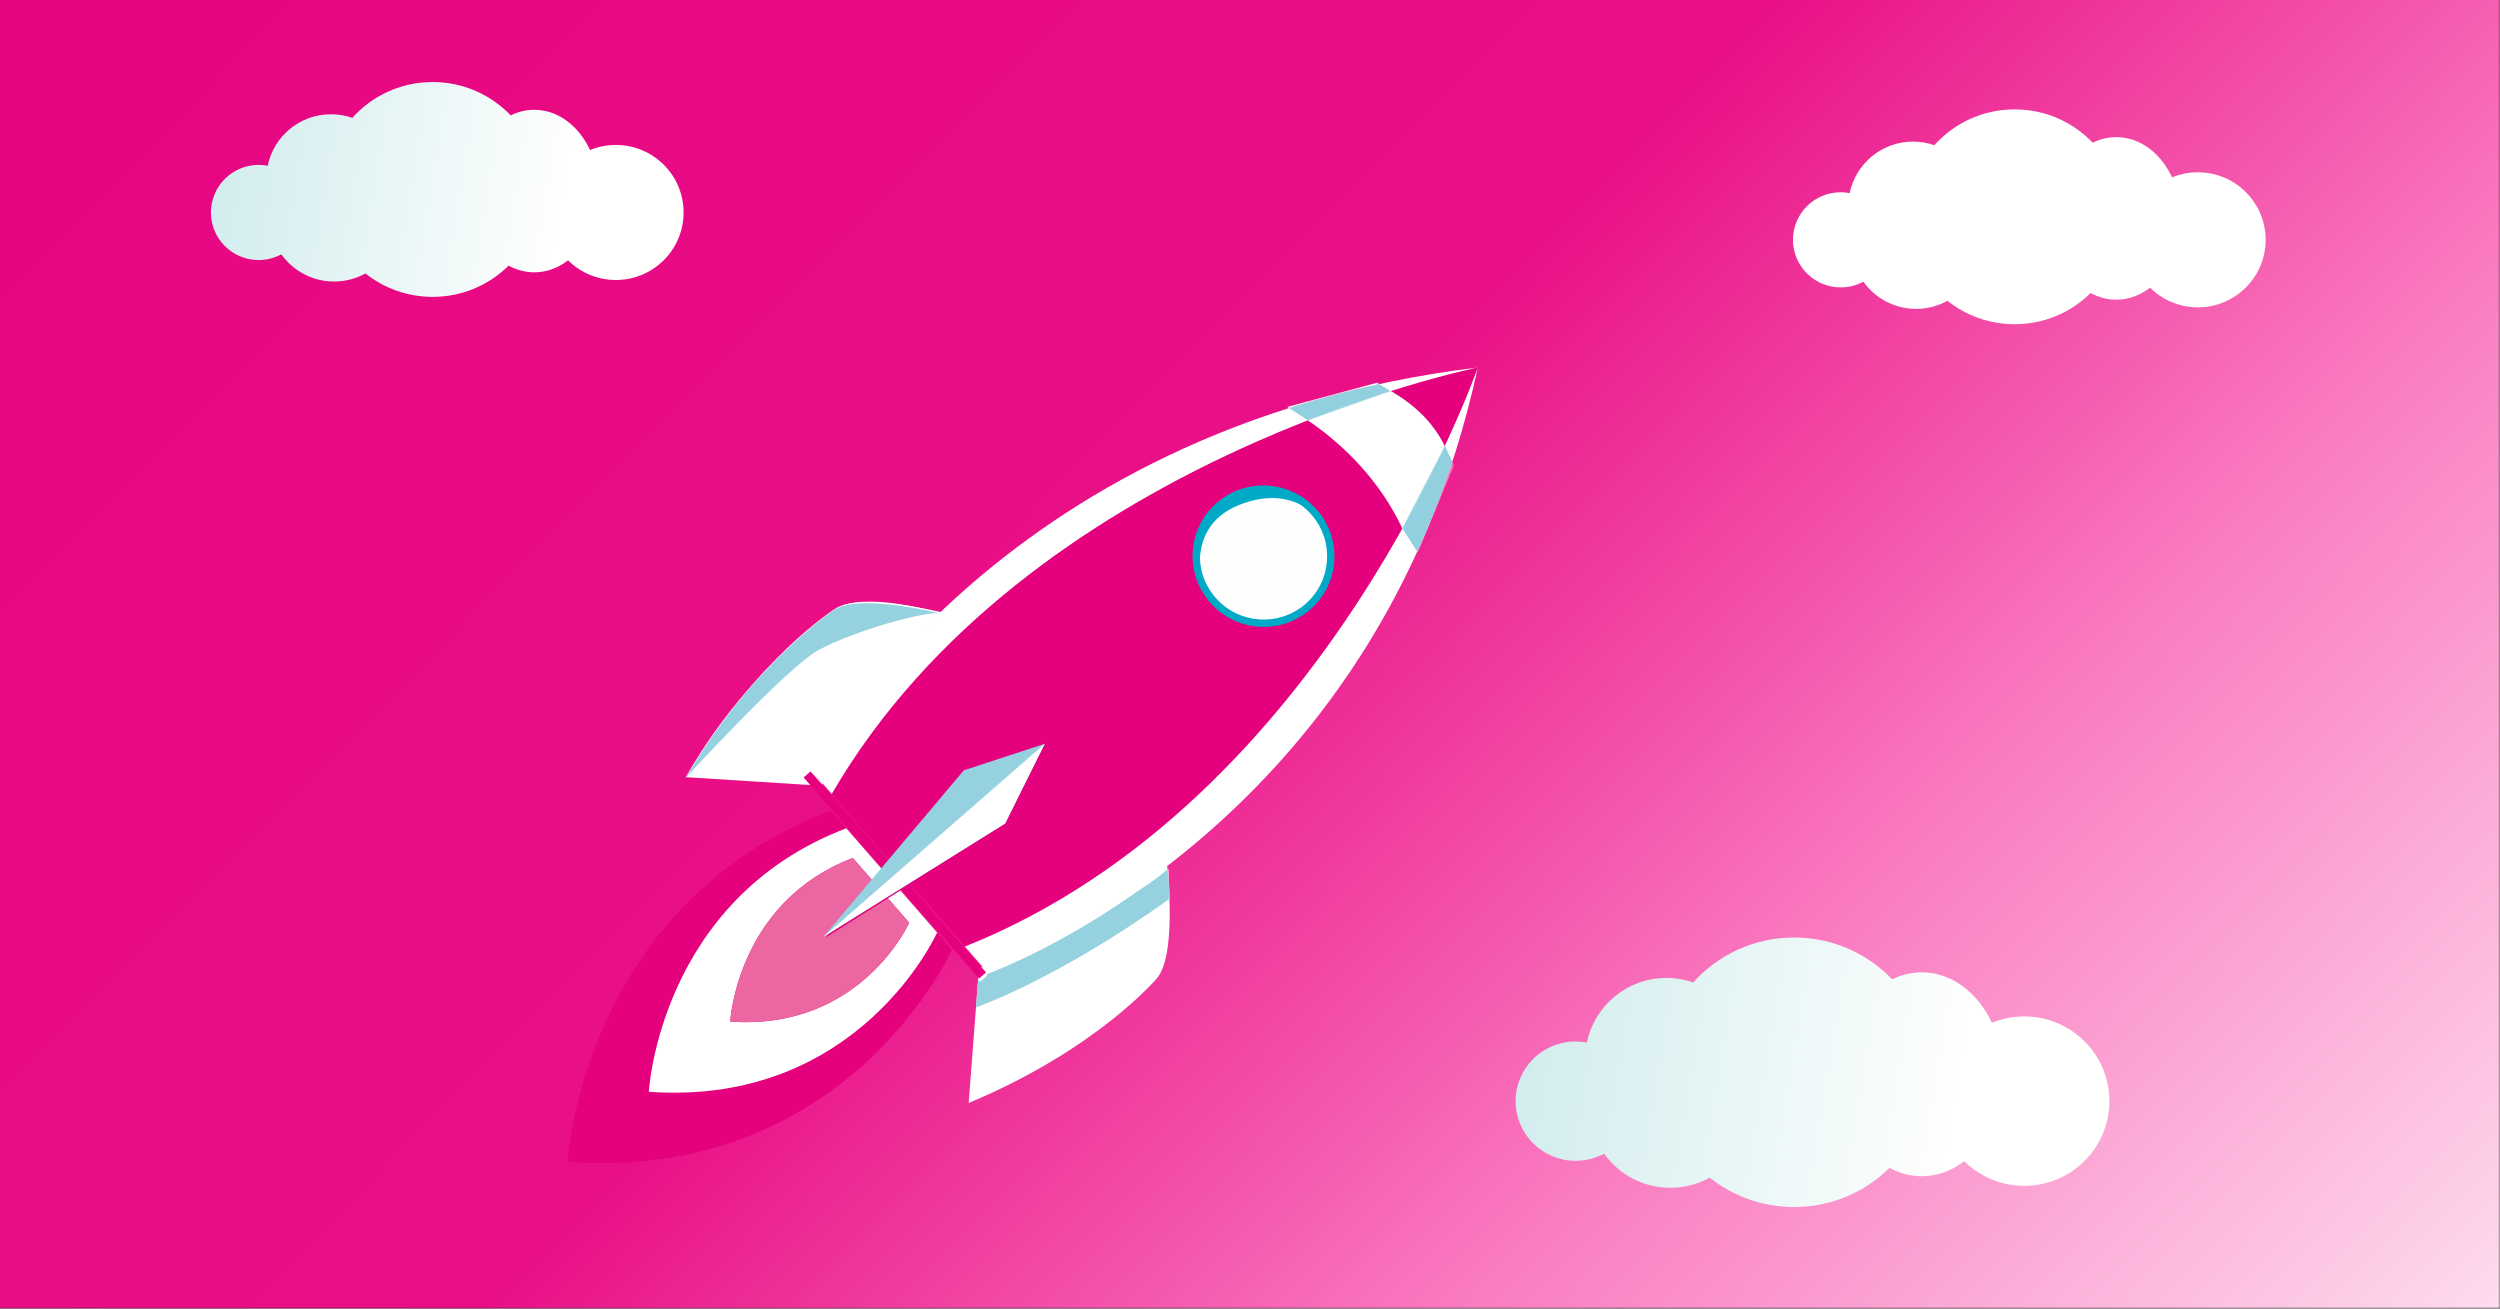 <?xml version="1.0" encoding="UTF-8"?>
<svg  viewBox="0 0 640 335" version="1.1" xmlns="http://www.w3.org/2000/svg" xmlns:xlink="http://www.w3.org/1999/xlink">
    <rect x="0" y="0" width="640" height="335" fill="#333333" stroke="none"/>
    <!-- Generator: Sketch 53.2 (72643) - https://sketchapp.com -->
    <title>Group 47</title>
    <desc>Created with Sketch.</desc>
    <defs>
        <rect id="path-1" x="0" y="0" width="654" height="363"></rect>
        <linearGradient x1="2.716%" y1="2.774%" x2="100.682%" y2="99.544%" id="linearGradient-3">
            <stop stop-color="#E6007E" offset="0%"></stop>
            <stop stop-color="#E91087" offset="50.942%"></stop>
            <stop stop-color="#FA7BC0" offset="70.868%"></stop>
            <stop stop-color="#FFFFFF" offset="100%"></stop>
        </linearGradient>
        <linearGradient x1="-165.359%" y1="44.511%" x2="75.425%" y2="62.767%" id="linearGradient-4">
            <stop stop-color="#6FC4CA" offset="0%"></stop>
            <stop stop-color="#FFFFFE" offset="100%"></stop>
        </linearGradient>
        <linearGradient x1="-165.359%" y1="44.525%" x2="75.425%" y2="62.733%" id="linearGradient-5">
            <stop stop-color="#6FC4CA" offset="0%"></stop>
            <stop stop-color="#FFFFFE" offset="100%"></stop>
        </linearGradient>
        <polygon id="path-6" points="0.471 0.277 1.23 0.277 1.23 25.145 0.471 25.145"></polygon>
    </defs>
    <g id="Page-1" stroke="none" stroke-width="1" fill="none" fill-rule="evenodd">
        <g id="one-lottery-TABLET" transform="translate(-62, -913)">
            <g id="Group-5" transform="translate(62, 913)">
                <g id="Rectangle">
                    <g id="Group-47" transform="translate(-14, -28)">
                        <g id="One-Lottery-Image-9">
                            <g id="Group-3">
                                <mask id="mask-2" fill="white">
                                    <use xlink:href="#path-1"></use>
                                </mask>
                                <g id="Mask"></g>
                                <g mask="url(#mask-2)">
                                    <g transform="translate(-3, -185)">
                                        <polygon id="Rectangle" fill="url(#linearGradient-3)" points="0 -1.25552346e-13 657 0 657 654 -1.34486172e-12 654"></polygon>
                                        <path d="M127.755,289 C121.251,289 115.272,286.755 110.557,283.002 C108.179,284.319 105.444,285.071 102.53,285.071 C96.954,285.071 92.026,282.321 89.027,278.109 C87.299,279.043 85.321,279.572 83.217,279.572 C76.47,279.572 71,274.119 71,267.393 C71,260.667 76.47,255.214 83.217,255.214 C84.006,255.214 84.777,255.292 85.523,255.434 C87.064,247.911 93.738,242.25 101.741,242.25 C103.652,242.25 105.484,242.577 107.191,243.17 C112.242,237.543 119.583,234 127.755,234 C135.616,234 142.71,237.278 147.735,242.536 C149.604,241.618 151.636,241.107 153.767,241.107 C159.861,241.107 165.181,245.246 168.056,251.408 C170.089,250.571 172.318,250.107 174.657,250.107 C184.234,250.107 192,257.847 192,267.393 C192,276.94 184.234,284.678 174.657,284.678 C169.881,284.678 165.56,282.755 162.426,279.644 C159.904,281.59 156.939,282.715 153.767,282.715 C151.432,282.715 149.212,282.104 147.199,281.008 C142.211,285.948 135.341,289 127.755,289" id="Fill-210" fill="url(#linearGradient-4)"></path>
                                        <path d="M532.755,296 C526.251,296 520.272,293.755 515.557,290.002 C513.179,291.319 510.444,292.071 507.53,292.071 C501.954,292.071 497.026,289.321 494.027,285.109 C492.299,286.043 490.321,286.572 488.217,286.572 C481.47,286.572 476,281.119 476,274.393 C476,267.667 481.47,262.214 488.217,262.214 C489.006,262.214 489.777,262.292 490.523,262.434 C492.064,254.911 498.738,249.25 506.741,249.25 C508.652,249.25 510.484,249.577 512.191,250.17 C517.242,244.543 524.583,241 532.755,241 C540.616,241 547.71,244.278 552.735,249.536 C554.604,248.618 556.636,248.107 558.767,248.107 C564.861,248.107 570.181,252.246 573.056,258.408 C575.089,257.571 577.318,257.107 579.657,257.107 C589.234,257.107 597,264.847 597,274.393 C597,283.94 589.234,291.678 579.657,291.678 C574.881,291.678 570.56,289.755 567.426,286.644 C564.904,288.59 561.939,289.715 558.767,289.715 C556.432,289.715 554.212,289.104 552.199,288.008 C547.211,292.948 540.341,296 532.755,296" id="Fill-210" fill="#FFFFFF"></path>
                                        <path d="M476.295,522 C468.125,522 460.614,519.184 454.691,514.475 C451.704,516.128 448.268,517.071 444.608,517.071 C437.603,517.071 431.413,513.621 427.645,508.337 C425.475,509.508 422.99,510.172 420.347,510.172 C411.871,510.172 405,503.331 405,494.892 C405,486.455 411.871,479.614 420.347,479.614 C421.338,479.614 422.306,479.712 423.244,479.89 C425.179,470.452 433.564,463.35 443.617,463.35 C446.017,463.35 448.318,463.761 450.463,464.504 C456.808,457.445 466.029,453 476.295,453 C486.171,453 495.082,457.112 501.395,463.709 C503.743,462.557 506.295,461.916 508.971,461.916 C516.627,461.916 523.311,467.109 526.922,474.839 C529.476,473.789 532.275,473.207 535.214,473.207 C547.245,473.207 557,482.917 557,494.892 C557,506.87 547.245,516.578 535.214,516.578 C529.214,516.578 523.786,514.165 519.849,510.263 C516.681,512.703 512.957,514.115 508.971,514.115 C506.038,514.115 503.25,513.348 500.721,511.974 C494.455,518.171 485.825,522 476.295,522" id="Fill-210" fill="url(#linearGradient-5)"></path>
                                        <g id="Group-52" stroke-width="1" fill="none" transform="translate(277, 408.5) rotate(22) translate(-277, -408.5) translate(200, 270)">
                                            <g id="Group-15" transform="translate(0, 109)">
                                                <path d="M79.717,79.743 C79.717,79.743 77.397,144.774 8.849,167 C8.849,167 -12.407,104.822 37.635,58.348 L79.717,79.743 Z" id="Fill-1" fill="#E5007D"></path>
                                                <path d="M74.555,77.119 L61.818,70.643 L59.608,73.704 L66.989,77.457 C66.989,77.457 65.909,107.74 33.989,118.089 C33.989,118.089 24.09,89.135 47.394,67.494 L54.39,71.051 L55.557,67.459 L42.994,61.072 C5.461,95.928 21.404,142.562 21.404,142.562 C72.817,125.894 74.555,77.119 74.555,77.119" id="Fill-3" fill="#FFFFFF"></path>
                                                <path d="M66.989,77.456 L59.609,73.704 L48.558,89.018 L54.39,71.051 L47.394,67.494 C24.091,89.135 33.989,118.089 33.989,118.089 C65.909,107.739 66.989,77.456 66.989,77.456" id="Fill-5" fill="#EC66A2"></path>
                                                <path d="M48.81,0.104 C48.81,0.104 24.475,2.952 19.408,9.889 C19.408,9.889 5.434,29.04 0,64.33 L33.058,53.359 C33.058,53.359 33.584,23.947 48.81,0.104" id="Fill-7" fill="#FFFFFF"></path>
                                                <path d="M121.778,37.383 C121.778,37.383 133.772,58.701 131.127,66.87 C131.127,66.87 123.814,89.407 98.398,114.537 L87.861,81.402 C87.861,81.402 111.397,63.687 121.778,37.383" id="Fill-9" fill="#FFFFFF"></path>
                                                <path d="M123.308,39.741 C123.263,39.819 123.213,39.903 123.168,39.98 C124.052,41.684 125.256,44.098 126.473,46.823 C126.507,46.768 126.524,46.74 126.524,46.74 L123.308,39.741 Z" id="Fill-11" fill="#FEFEFE"></path>
                                                <path d="M123.168,39.98 C123.106,40.087 123.043,40.195 122.981,40.301 C121.98,42.388 120.289,45.08 118.178,48.099 C105.82,67.245 94.118,78.691 90.966,81.625 C90.707,81.92 90.468,82.19 90.25,82.438 L90.529,82.58 L89.451,84.692 L88.803,84.362 L90.968,91.172 C109.593,73.952 125.463,48.46 126.473,46.823 C125.256,44.098 124.052,41.684 123.168,39.98" id="Fill-13" fill="#96D1E0"></path>
                                            </g>
                                            <polygon id="Fill-16" fill="#E5007D" points="88.922 193 28 162.106 29.078 160 90 190.895"></polygon>
                                            <g id="Group-44" transform="translate(29, 0)">
                                                <path d="M119.709,0.149 C119.709,0.149 140.776,112.755 59.946,190.037 L1.93,160.617 C1.93,160.617 5.157,66.797 119.709,0.149" id="Fill-17" fill="#E5007D"></path>
                                                <path d="M102.293,73.265 C97.972,81.707 87.592,85.063 79.111,80.762 C70.629,76.461 67.257,66.131 71.579,57.689 C75.9,49.248 86.278,45.891 94.76,50.193 C103.242,54.493 106.615,64.824 102.293,73.265" id="Fill-19" fill="#FEFEFE"></path>
                                                <path d="M102.293,73.265 L101.458,72.842 C99.413,76.836 95.942,79.62 91.972,80.905 C88.002,82.188 83.549,81.965 79.536,79.931 C75.524,77.895 72.726,74.441 71.435,70.49 C70.146,66.539 70.37,62.107 72.414,58.113 C74.46,54.119 77.93,51.334 81.899,50.05 C85.869,48.767 90.321,48.989 94.335,51.024 C98.347,53.059 101.146,56.513 102.436,60.464 C103.726,64.416 103.502,68.848 101.458,72.842 L102.293,73.265 L103.128,73.689 C107.684,64.788 104.129,53.897 95.186,49.361 C86.242,44.826 75.301,48.365 70.744,57.266 C66.188,66.167 69.742,77.057 78.685,81.593 C87.628,86.128 98.571,82.59 103.128,73.689 L102.293,73.265 Z" id="Fill-21" fill="#00AAC6"></path>
                                                <path d="M94.6,50.653 C94.6,50.653 85.979,46.281 76.186,55.709 C66.394,65.137 73.831,75.763 73.831,75.763 C73.831,75.763 64.059,69.093 73.895,53.519 C73.895,53.519 87.016,43.038 94.6,50.653" id="Fill-23" fill="#00AAC6"></path>
                                                <path d="M78.769,28.061 C78.769,28.061 104.76,30.194 122.075,50.669 L122.485,25.516 C122.485,25.516 116.119,14.777 97.741,13.729 L78.769,28.061 Z" id="Fill-25" fill="#FFFFFF"></path>
                                                <path d="M119.709,0.149 C119.709,0.149 125.704,117.584 53.501,186.769 L60.795,190.468 C60.795,190.468 140.638,120.861 119.709,0.149" id="Fill-27" fill="#FFFFFF"></path>
                                                <path d="M0.587,159.935 C0.587,159.935 9.692,60.921 119.709,0.149 C119.709,0.149 21.458,64.719 7.254,163.316 L0.587,159.935 Z" id="Fill-29" fill="#FFFFFF"></path>
                                                <path d="M101.282,14.104 L101.281,14.104 C96.296,18.214 90.57,23.188 84.449,28.968 L84.45,28.968 L101.282,14.104 Z" id="Fill-31" fill="#93D0DF"></path>
                                                <path d="M97.891,13.54 L97.246,13.432 L78.274,27.765 L78.794,27.867 C84.707,22.979 91.06,18.188 97.891,13.54" id="Fill-33" fill="#FEFEFE"></path>
                                                <path d="M101.281,14.104 L97.891,13.54 C91.06,18.188 84.707,22.98 78.794,27.867 L84.449,28.968 C90.57,23.188 96.296,18.214 101.281,14.104" id="Fill-35" fill="#93D0DF"></path>
                                                <path d="M119.392,22.055 L117.211,45.571 L117.239,45.591 C118.371,36.731 119.024,28.753 119.392,22.055" id="Fill-37" fill="#93D0DF"></path>
                                                <g id="Group-41" transform="translate(122.229, 24.683)">
                                                    <mask id="mask-7" fill="white">
                                                        <use xlink:href="#path-6"></use>
                                                    </mask>
                                                    <g id="Clip-40"></g>
                                                    <path d="M0.471,0.277 C1.043,8.818 1.116,17.049 0.767,24.988 L0.988,25.145 L1.23,0.982 L0.471,0.277 Z" id="Fill-39" fill="#FEFEFE" mask="url(#mask-7)"></path>
                                                </g>
                                                <path d="M119.406,21.899 L119.391,22.056 C119.025,28.753 118.371,36.731 117.24,45.591 L122.995,49.671 C123.345,41.732 123.272,33.501 122.7,24.96 L119.406,21.899 Z" id="Fill-42" fill="#93D0DF"></path>
                                            </g>
                                            <polygon id="Fill-45" fill="#96D1E0" points="82 131 65.34 145.043 48 198 80.242 153.7"></polygon>
                                            <polygon id="Fill-46" fill="#FFFFFF" points="82 131 48 198 80.242 153.7"></polygon>
                                            <g id="Group-51" transform="translate(0, 110)">
                                                <path d="M7.867,32.553 C4.441,41.624 1.359,52.38 0,63.647 C1.897,51.242 4.844,40.833 7.867,32.553 M44.893,0.016 C44.358,0.061 24.301,1.8 19.248,9.287 C23.078,4.008 38.009,1.1 44.893,0.016" id="Fill-47" fill="#FEFEFE"></path>
                                                <path d="M44.904,0.015 C44.904,0.015 44.901,0.015 44.893,0.016 C38.009,1.101 23.078,4.008 19.248,9.287 C16.52,13.329 11.949,21.745 7.867,32.553 C4.844,40.833 1.897,51.241 5.84415584e-05,63.647 C5.84415584e-05,63.647 13.461,27.477 19.429,20.296 C26.097,12.272 41.402,0.513 44.904,0.015" id="Fill-49" fill="#96D1E0"></path>
                                            </g>
                                        </g>
                                    </g>
                                </g>
                            </g>
                        </g>
                    </g>
                </g>
            </g>
        </g>
    </g>
</svg>